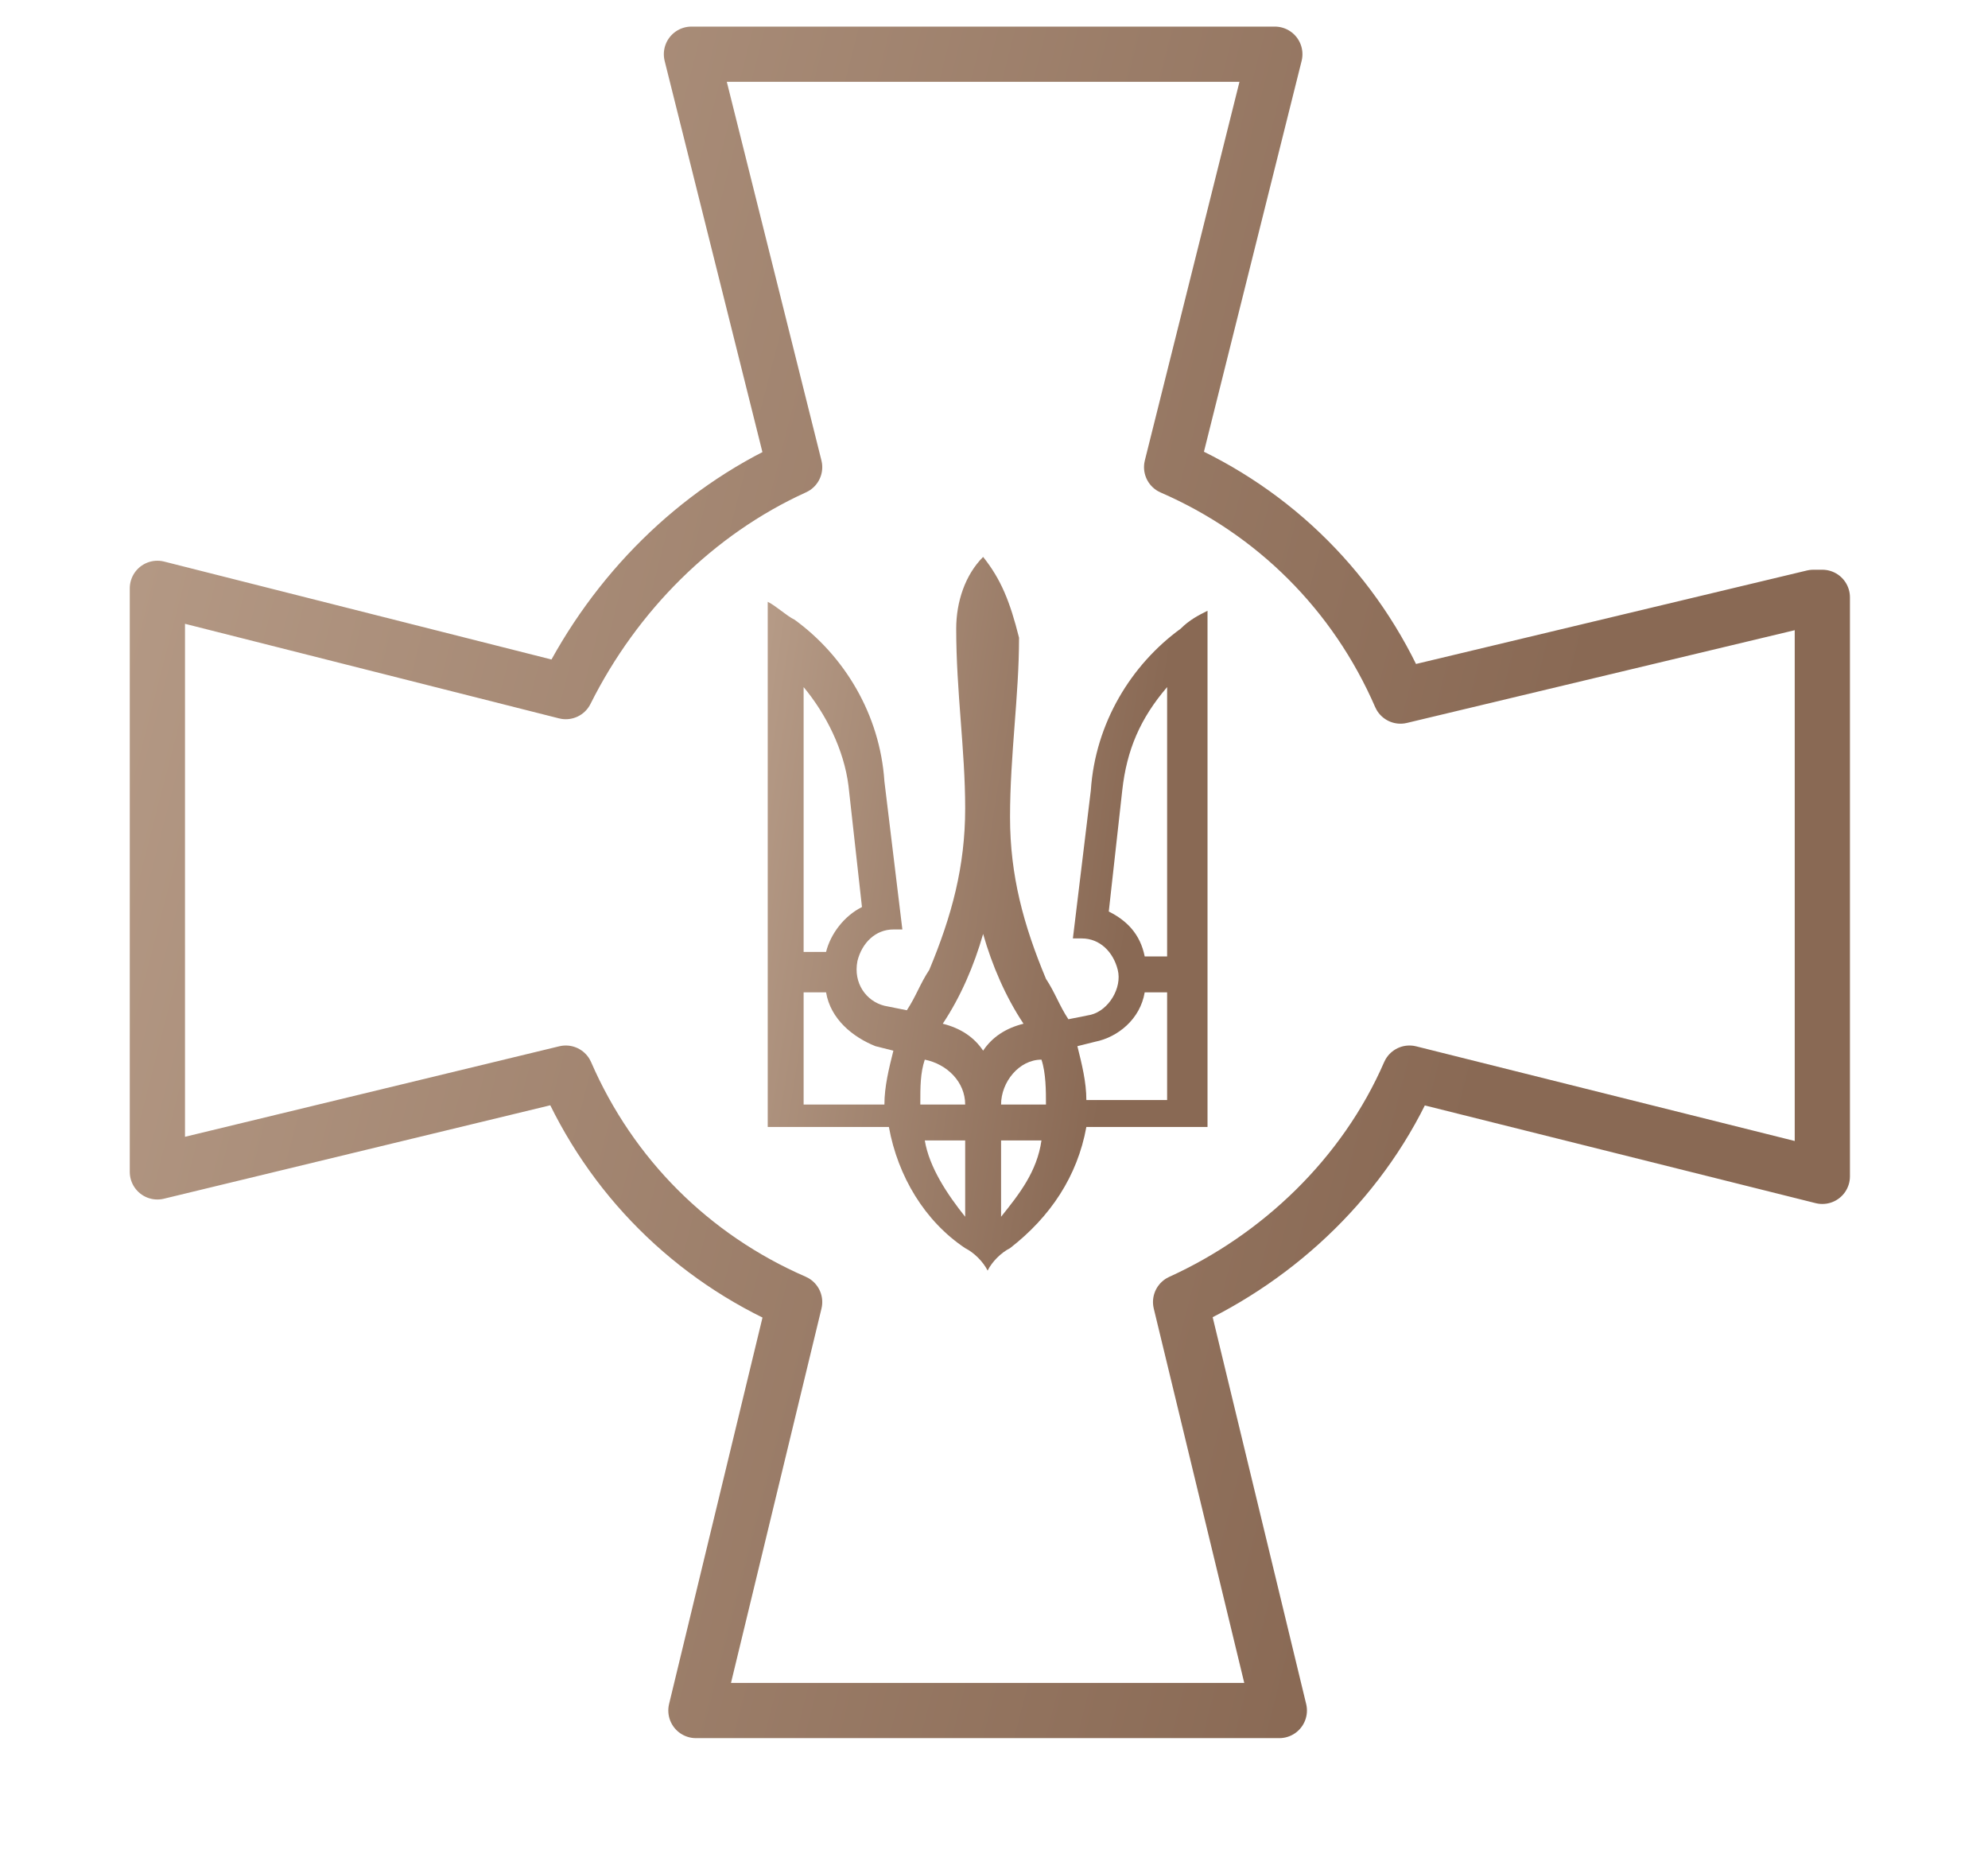 <?xml version="1.0" encoding="UTF-8"?>
<svg xmlns="http://www.w3.org/2000/svg" width="72" height="67" viewBox="0 0 72 67" fill="none">
  <g clip-path="url(#clip0_699_328)">
    <mask id="mask0_699_328" style="mask-type:luminance" maskUnits="userSpaceOnUse" x="0" y="0" width="72" height="72">
      <path d="M72 0H0V72H72V0Z" fill="white"></path>
    </mask>
    <g mask="url(#mask0_699_328)">
      <path d="M65.675 21.63L50.722 25.205C49.097 21.467 46.171 18.541 42.433 16.916L46.171 1.963H25.042L28.78 16.916C25.204 18.541 22.279 21.467 20.491 25.043L5.7 21.304V42.434L20.491 38.858C22.116 42.596 25.042 45.522 28.78 47.147L25.204 61.938H46.334L42.758 47.147C46.334 45.522 49.422 42.596 51.047 38.858L66 42.596V21.63H65.675Z" stroke="url(#paint0_linear_699_328)" stroke-width="2" stroke-linecap="round" stroke-linejoin="round"></path>
      <path d="M35.606 20.166C34.956 20.816 34.631 21.791 34.631 22.767C34.631 25.042 34.956 27.155 34.956 29.268C34.956 31.381 34.469 33.169 33.656 35.119C33.331 35.607 33.168 36.094 32.843 36.582L32.031 36.419C31.38 36.257 30.893 35.607 31.055 34.794C31.218 34.144 31.706 33.656 32.356 33.656H32.681L32.031 28.293C31.868 25.855 30.568 23.742 28.78 22.442C28.455 22.279 28.13 21.954 27.805 21.791V40.808H32.193C32.518 42.596 33.493 44.221 34.956 45.196C35.281 45.359 35.606 45.684 35.769 46.009C35.931 45.684 36.256 45.359 36.581 45.196C38.044 44.059 39.02 42.596 39.345 40.808H43.733V22.116C43.408 22.279 43.083 22.442 42.758 22.767C40.97 24.067 39.67 26.18 39.507 28.618L38.857 33.981H39.182C39.832 33.981 40.32 34.469 40.482 35.119C40.645 35.769 40.157 36.582 39.507 36.745L38.694 36.907C38.369 36.419 38.207 35.932 37.882 35.444C37.069 33.494 36.581 31.706 36.581 29.593C36.581 27.317 36.907 25.205 36.907 23.092C36.581 21.791 36.256 20.979 35.606 20.166ZM29.105 24.88C29.918 25.855 30.568 27.155 30.73 28.455L31.218 32.844C30.568 33.169 30.08 33.819 29.918 34.469H29.105V24.88ZM42.27 24.88V34.632H41.458C41.295 33.819 40.807 33.331 40.157 33.006L40.645 28.618C40.807 27.155 41.295 26.017 42.27 24.88ZM35.606 33.819C35.931 34.957 36.419 36.094 37.069 37.069C36.419 37.232 35.931 37.557 35.606 38.045C35.281 37.557 34.794 37.232 34.144 37.069C34.794 36.094 35.281 34.957 35.606 33.819ZM29.105 35.932H29.918C30.08 36.907 30.893 37.557 31.706 37.882L32.356 38.045C32.193 38.695 32.031 39.345 32.031 39.995H29.105V35.932ZM41.458 35.932H42.27V39.833H39.345C39.345 39.182 39.182 38.532 39.02 37.882L39.67 37.72C40.482 37.557 41.295 36.907 41.458 35.932ZM33.493 38.37C34.306 38.532 34.956 39.182 34.956 39.995H33.331C33.331 39.345 33.331 38.857 33.493 38.37ZM37.719 38.37C37.882 38.857 37.882 39.508 37.882 39.995H36.256C36.256 39.182 36.907 38.37 37.719 38.37ZM33.493 41.295H34.956V44.059C34.306 43.246 33.656 42.271 33.493 41.295ZM36.256 41.295H37.719C37.557 42.433 36.907 43.246 36.256 44.059V41.295Z" fill="url(#paint1_linear_699_328)"></path>
    </g>
  </g>
  <defs>
    <linearGradient id="paint0_linear_699_328" x1="1.062" y1="-245.546" x2="127.894" y2="-212.938" gradientUnits="userSpaceOnUse">
      <stop offset="0.058" stop-color="#E6D1BE"></stop>
      <stop offset="0.93" stop-color="#896954"></stop>
    </linearGradient>
    <linearGradient id="paint1_linear_699_328" x1="26.579" y1="-86.484" x2="61.431" y2="-80.991" gradientUnits="userSpaceOnUse">
      <stop offset="0.058" stop-color="#E6D1BE"></stop>
      <stop offset="0.93" stop-color="#896954"></stop>
    </linearGradient>
    <clipPath id="clip0_699_328">
      <rect width="72" height="67" fill="white"></rect>
    </clipPath>
  </defs>
</svg>
